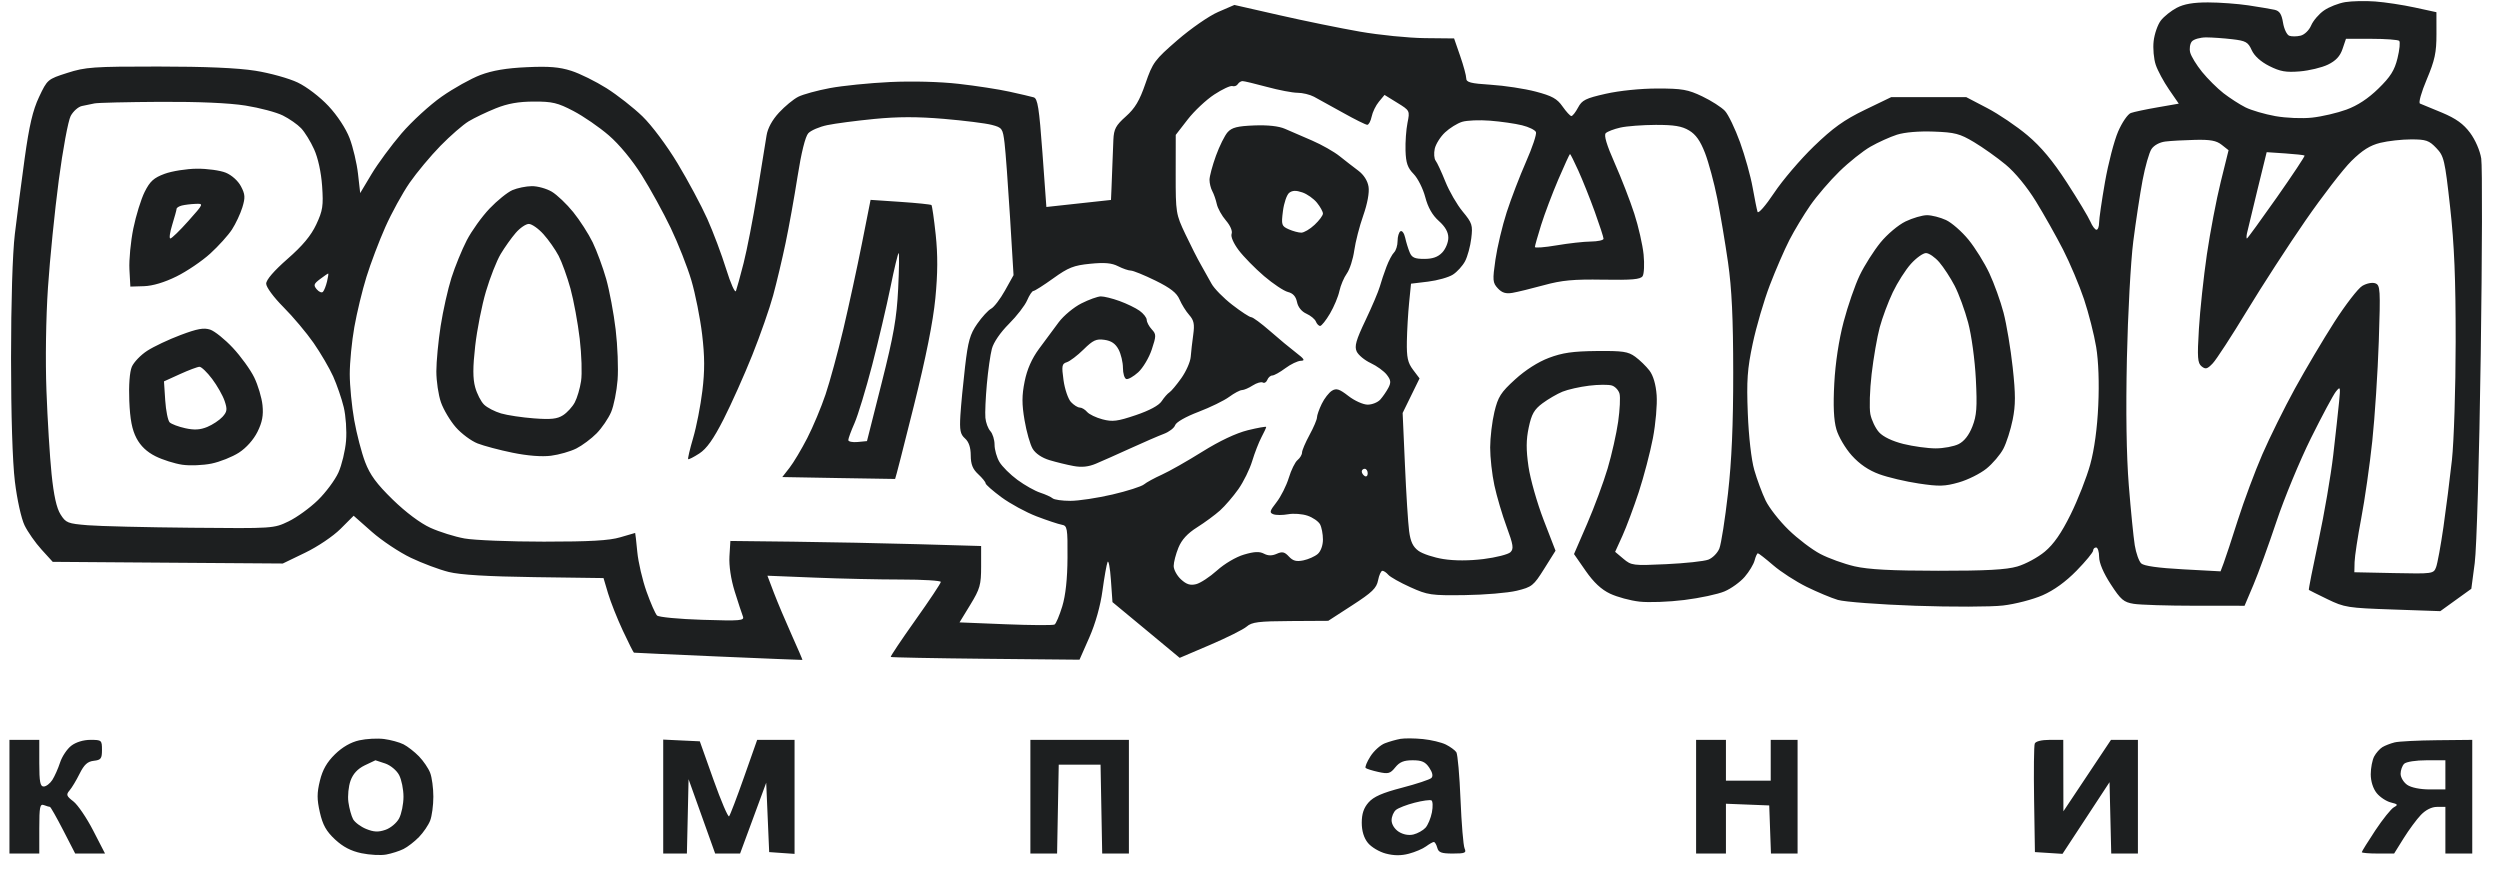 <?xml version="1.0" encoding="UTF-8"?> <svg xmlns="http://www.w3.org/2000/svg" width="91" height="32" viewBox="0 0 91 32" fill="none"> <path fill-rule="evenodd" clip-rule="evenodd" d="M85.366 0.077C85.124 0.117 84.776 0.253 84.593 0.381C84.409 0.508 84.2 0.753 84.127 0.924C84.052 1.101 83.885 1.263 83.741 1.298C83.602 1.332 83.416 1.333 83.329 1.301C83.241 1.268 83.139 1.054 83.102 0.825C83.05 0.509 82.975 0.396 82.79 0.355C82.656 0.326 82.229 0.254 81.84 0.195C81.452 0.137 80.791 0.088 80.372 0.088C79.836 0.087 79.498 0.146 79.234 0.284C79.028 0.392 78.766 0.601 78.653 0.749C78.54 0.897 78.423 1.233 78.393 1.495C78.362 1.757 78.397 2.146 78.469 2.359C78.54 2.572 78.759 2.977 78.953 3.259L79.307 3.773L78.536 3.907C78.112 3.98 77.674 4.073 77.563 4.113C77.451 4.153 77.242 4.458 77.099 4.79C76.955 5.123 76.741 5.948 76.622 6.624C76.504 7.3 76.407 7.968 76.407 8.108C76.407 8.249 76.364 8.363 76.312 8.363C76.259 8.363 76.16 8.231 76.091 8.069C76.022 7.906 75.638 7.267 75.236 6.647C74.72 5.851 74.298 5.346 73.799 4.925C73.411 4.598 72.751 4.151 72.332 3.933L71.572 3.536H70.205H68.839L67.876 4.001C67.121 4.367 66.722 4.653 66.023 5.328C65.534 5.801 64.883 6.563 64.578 7.022C64.268 7.488 64.001 7.792 63.975 7.712C63.949 7.632 63.869 7.233 63.796 6.825C63.724 6.416 63.517 5.676 63.338 5.18C63.158 4.684 62.911 4.17 62.788 4.037C62.665 3.905 62.294 3.667 61.964 3.509C61.438 3.258 61.232 3.222 60.328 3.222C59.719 3.222 58.946 3.301 58.45 3.413C57.718 3.578 57.584 3.645 57.442 3.914C57.351 4.085 57.242 4.225 57.198 4.224C57.155 4.224 57.011 4.067 56.877 3.876C56.679 3.592 56.498 3.492 55.899 3.334C55.495 3.228 54.76 3.116 54.267 3.085C53.526 3.038 53.371 2.997 53.371 2.851C53.371 2.754 53.272 2.388 53.15 2.037L52.929 1.399L51.864 1.388C51.277 1.382 50.215 1.276 49.503 1.152C48.792 1.028 47.472 0.759 46.571 0.553L44.932 0.18L44.34 0.436C44.014 0.576 43.349 1.037 42.861 1.459C42.025 2.184 41.959 2.273 41.695 3.039C41.48 3.665 41.316 3.94 40.982 4.238C40.615 4.565 40.545 4.696 40.527 5.088C40.515 5.343 40.499 5.742 40.492 5.976C40.485 6.209 40.47 6.598 40.459 6.839L40.44 7.278L39.842 7.343C39.514 7.379 38.985 7.437 38.667 7.471L38.088 7.534L37.945 5.564C37.825 3.925 37.771 3.585 37.626 3.543C37.53 3.515 37.134 3.422 36.745 3.337C36.357 3.251 35.526 3.123 34.898 3.052C34.211 2.974 33.217 2.948 32.399 2.986C31.652 3.021 30.665 3.121 30.206 3.207C29.747 3.293 29.23 3.435 29.057 3.522C28.884 3.609 28.568 3.869 28.355 4.1C28.108 4.367 27.944 4.668 27.903 4.929C27.868 5.155 27.715 6.1 27.563 7.029C27.411 7.958 27.188 9.104 27.068 9.575C26.947 10.047 26.822 10.504 26.789 10.591C26.756 10.679 26.595 10.321 26.433 9.796C26.27 9.27 25.96 8.446 25.744 7.963C25.527 7.48 25.041 6.572 24.664 5.947C24.274 5.299 23.723 4.562 23.386 4.236C23.061 3.921 22.472 3.46 22.078 3.211C21.684 2.963 21.107 2.677 20.795 2.578C20.361 2.439 19.98 2.408 19.169 2.446C18.431 2.479 17.921 2.566 17.487 2.73C17.145 2.86 16.511 3.213 16.079 3.516C15.647 3.818 14.989 4.421 14.616 4.856C14.244 5.29 13.753 5.956 13.525 6.336L13.111 7.028L13.031 6.323C12.987 5.936 12.849 5.354 12.725 5.029C12.589 4.676 12.28 4.205 11.956 3.859C11.647 3.529 11.166 3.161 10.837 3.004C10.519 2.852 9.825 2.659 9.295 2.575C8.65 2.473 7.476 2.422 5.752 2.422C3.393 2.421 3.112 2.441 2.45 2.654C1.734 2.883 1.723 2.893 1.422 3.529C1.194 4.012 1.064 4.568 0.898 5.764C0.777 6.639 0.616 7.88 0.54 8.522C0.456 9.227 0.402 11.012 0.402 13.032C0.402 15.093 0.455 16.816 0.542 17.528C0.621 18.181 0.774 18.873 0.893 19.12C1.009 19.36 1.288 19.758 1.512 20.004L1.919 20.451L6.107 20.482L10.294 20.512L11.105 20.12C11.562 19.9 12.125 19.52 12.395 19.251L12.873 18.773L13.535 19.358C13.899 19.679 14.539 20.105 14.958 20.305C15.377 20.505 15.996 20.736 16.335 20.82C16.756 20.925 17.742 20.984 19.459 21.008L21.968 21.042L22.134 21.601C22.226 21.909 22.467 22.517 22.671 22.954C22.875 23.391 23.057 23.752 23.075 23.757C23.093 23.762 24.478 23.825 26.151 23.897C27.824 23.969 29.2 24.025 29.208 24.021C29.216 24.017 29.04 23.607 28.817 23.111C28.594 22.615 28.304 21.927 28.172 21.583L27.934 20.956L29.65 21.025C30.594 21.064 32.015 21.095 32.806 21.095C33.599 21.095 34.246 21.135 34.246 21.182C34.246 21.23 33.829 21.857 33.318 22.575C32.808 23.293 32.405 23.895 32.423 23.913C32.442 23.931 33.995 23.961 35.876 23.98L39.294 24.013L39.653 23.199C39.875 22.694 40.056 22.049 40.13 21.501C40.196 21.015 40.279 20.546 40.315 20.459C40.351 20.371 40.406 20.663 40.437 21.108L40.494 21.917L41.718 22.931L42.941 23.946L44.051 23.472C44.661 23.211 45.26 22.912 45.381 22.806C45.568 22.643 45.81 22.613 46.975 22.606L48.348 22.598L49.222 22.032C49.947 21.563 50.107 21.408 50.162 21.122C50.199 20.932 50.27 20.777 50.32 20.777C50.37 20.777 50.466 20.843 50.534 20.922C50.602 21.002 50.962 21.205 51.335 21.373C51.972 21.661 52.09 21.678 53.316 21.662C54.034 21.653 54.886 21.581 55.209 21.503C55.763 21.368 55.822 21.321 56.209 20.703L56.621 20.046L56.188 18.926C55.951 18.31 55.702 17.436 55.637 16.983C55.548 16.369 55.55 16.008 55.646 15.559C55.749 15.072 55.845 14.905 56.148 14.679C56.354 14.526 56.681 14.336 56.875 14.257C57.069 14.178 57.504 14.08 57.841 14.039C58.179 13.998 58.552 13.995 58.672 14.032C58.791 14.069 58.917 14.204 58.951 14.331C58.985 14.457 58.962 14.916 58.901 15.35C58.839 15.783 58.667 16.549 58.518 17.052C58.369 17.554 58.033 18.461 57.771 19.067L57.294 20.168L57.719 20.78C58.012 21.201 58.289 21.46 58.61 21.611C58.866 21.732 59.346 21.862 59.677 21.899C60.008 21.937 60.742 21.911 61.307 21.84C61.873 21.77 62.533 21.629 62.774 21.526C63.015 21.424 63.345 21.186 63.507 20.997C63.67 20.809 63.832 20.539 63.868 20.398C63.905 20.256 63.958 20.14 63.988 20.14C64.017 20.14 64.268 20.337 64.546 20.576C64.824 20.816 65.37 21.168 65.758 21.36C66.147 21.551 66.66 21.766 66.899 21.837C67.138 21.908 68.41 22.004 69.725 22.05C71.047 22.096 72.472 22.092 72.913 22.04C73.353 21.989 73.999 21.821 74.349 21.668C74.766 21.485 75.194 21.175 75.588 20.772C75.919 20.433 76.19 20.105 76.19 20.042C76.19 19.98 76.239 19.928 76.299 19.928C76.358 19.928 76.408 20.083 76.408 20.273C76.409 20.49 76.565 20.858 76.83 21.265C77.198 21.832 77.302 21.921 77.671 21.98C77.902 22.017 78.904 22.049 79.897 22.049L81.702 22.05L82.028 21.281C82.207 20.858 82.583 19.822 82.865 18.978C83.147 18.134 83.71 16.774 84.116 15.954C84.523 15.135 84.933 14.369 85.028 14.252C85.189 14.053 85.196 14.077 85.143 14.623C85.112 14.944 85.016 15.817 84.93 16.563C84.843 17.309 84.602 18.714 84.394 19.685C84.186 20.657 84.027 21.461 84.042 21.473C84.056 21.485 84.361 21.637 84.72 21.811C85.338 22.111 85.461 22.13 87.1 22.186L88.827 22.246L89.391 21.839L89.956 21.432L90.08 20.494C90.151 19.961 90.245 16.69 90.299 12.909C90.351 9.252 90.359 6.04 90.317 5.77C90.273 5.486 90.102 5.092 89.912 4.836C89.669 4.509 89.402 4.317 88.89 4.101C88.509 3.941 88.148 3.791 88.088 3.77C88.027 3.747 88.134 3.363 88.334 2.89C88.627 2.194 88.688 1.912 88.687 1.247L88.686 0.444L87.898 0.273C87.465 0.179 86.817 0.08 86.458 0.054C86.1 0.027 85.608 0.038 85.366 0.077ZM81.256 1.428C81.748 1.485 81.83 1.532 81.962 1.825C82.058 2.036 82.289 2.245 82.601 2.403C82.998 2.603 83.207 2.64 83.711 2.599C84.053 2.571 84.515 2.46 84.737 2.352C85.023 2.213 85.178 2.048 85.267 1.785L85.393 1.413H86.324C86.837 1.413 87.29 1.447 87.331 1.487C87.373 1.528 87.345 1.813 87.269 2.12C87.161 2.561 87.014 2.795 86.574 3.224C86.203 3.587 85.815 3.842 85.41 3.99C85.077 4.112 84.516 4.243 84.164 4.281C83.802 4.321 83.221 4.297 82.824 4.227C82.439 4.158 81.95 4.015 81.737 3.909C81.525 3.803 81.165 3.57 80.936 3.393C80.708 3.215 80.357 2.866 80.155 2.617C79.953 2.368 79.758 2.05 79.723 1.911C79.687 1.772 79.715 1.591 79.784 1.509C79.854 1.427 80.088 1.361 80.305 1.361C80.522 1.362 80.95 1.392 81.256 1.428ZM46.117 3.164C46.548 3.281 47.049 3.377 47.229 3.377C47.41 3.377 47.68 3.442 47.829 3.521C47.978 3.6 48.454 3.863 48.885 4.104C49.317 4.346 49.714 4.543 49.768 4.543C49.822 4.543 49.894 4.409 49.928 4.245C49.961 4.081 50.08 3.836 50.193 3.701L50.397 3.455L50.86 3.741C51.319 4.023 51.322 4.03 51.233 4.47C51.184 4.715 51.151 5.171 51.161 5.483C51.175 5.933 51.237 6.11 51.456 6.333C51.608 6.488 51.798 6.867 51.879 7.174C51.977 7.551 52.138 7.833 52.372 8.042C52.608 8.252 52.719 8.449 52.719 8.655C52.719 8.823 52.619 9.064 52.497 9.192C52.341 9.356 52.148 9.424 51.843 9.424C51.496 9.424 51.391 9.377 51.312 9.185C51.257 9.054 51.183 8.813 51.148 8.651C51.112 8.488 51.035 8.383 50.977 8.418C50.919 8.453 50.872 8.613 50.872 8.773C50.872 8.933 50.814 9.119 50.745 9.187C50.675 9.255 50.549 9.492 50.466 9.713C50.382 9.933 50.274 10.257 50.225 10.432C50.176 10.607 49.943 11.157 49.706 11.654C49.36 12.38 49.296 12.603 49.383 12.793C49.443 12.923 49.672 13.113 49.893 13.216C50.114 13.319 50.378 13.51 50.479 13.641C50.629 13.834 50.639 13.923 50.536 14.118C50.466 14.25 50.334 14.442 50.243 14.544C50.152 14.646 49.945 14.729 49.783 14.729C49.621 14.729 49.308 14.589 49.085 14.416C48.752 14.158 48.645 14.123 48.483 14.222C48.374 14.289 48.207 14.503 48.112 14.699C48.016 14.895 47.938 15.118 47.938 15.195C47.938 15.271 47.816 15.559 47.666 15.833C47.517 16.108 47.394 16.395 47.394 16.473C47.394 16.55 47.321 16.672 47.232 16.745C47.142 16.817 46.998 17.11 46.912 17.394C46.825 17.678 46.624 18.078 46.465 18.282C46.215 18.602 46.199 18.662 46.351 18.719C46.448 18.755 46.689 18.755 46.886 18.719C47.084 18.682 47.403 18.706 47.594 18.771C47.786 18.836 47.99 18.977 48.049 19.084C48.107 19.19 48.155 19.441 48.155 19.64C48.155 19.851 48.076 20.07 47.965 20.165C47.86 20.255 47.625 20.36 47.442 20.398C47.189 20.45 47.063 20.417 46.916 20.258C46.759 20.088 46.674 20.069 46.474 20.158C46.301 20.235 46.16 20.234 46.006 20.153C45.843 20.068 45.656 20.076 45.281 20.187C44.993 20.271 44.572 20.519 44.299 20.765C44.036 21.001 43.694 21.226 43.537 21.264C43.325 21.316 43.186 21.272 42.988 21.09C42.842 20.956 42.722 20.736 42.722 20.602C42.722 20.467 42.8 20.167 42.895 19.935C43.014 19.644 43.224 19.416 43.574 19.195C43.852 19.02 44.228 18.743 44.41 18.58C44.591 18.417 44.892 18.067 45.078 17.803C45.264 17.539 45.49 17.08 45.58 16.782C45.67 16.485 45.822 16.095 45.917 15.915C46.013 15.736 46.09 15.568 46.09 15.542C46.09 15.517 45.789 15.57 45.421 15.66C44.993 15.766 44.396 16.048 43.764 16.442C43.221 16.782 42.558 17.158 42.291 17.278C42.025 17.398 41.731 17.558 41.639 17.634C41.547 17.709 41.03 17.875 40.489 18.001C39.948 18.127 39.261 18.231 38.962 18.231C38.663 18.231 38.372 18.189 38.316 18.139C38.259 18.089 38.056 17.997 37.865 17.934C37.673 17.872 37.301 17.663 37.037 17.469C36.773 17.275 36.477 16.981 36.38 16.816C36.282 16.651 36.202 16.368 36.202 16.188C36.202 16.008 36.133 15.785 36.049 15.693C35.965 15.6 35.883 15.382 35.868 15.207C35.852 15.032 35.876 14.483 35.921 13.987C35.965 13.491 36.048 12.91 36.104 12.696C36.165 12.463 36.414 12.099 36.725 11.789C37.01 11.505 37.309 11.118 37.388 10.931C37.468 10.744 37.57 10.591 37.616 10.591C37.662 10.591 37.988 10.384 38.34 10.131C38.888 9.737 39.083 9.66 39.683 9.601C40.207 9.549 40.465 9.572 40.697 9.69C40.868 9.777 41.077 9.849 41.161 9.849C41.246 9.849 41.649 10.013 42.057 10.213C42.607 10.484 42.834 10.662 42.935 10.9C43.011 11.078 43.168 11.331 43.286 11.464C43.458 11.658 43.487 11.798 43.434 12.182C43.397 12.445 43.356 12.809 43.342 12.99C43.328 13.171 43.175 13.519 43.001 13.764C42.828 14.008 42.632 14.242 42.566 14.283C42.5 14.324 42.374 14.468 42.285 14.603C42.183 14.759 41.84 14.943 41.341 15.112C40.674 15.337 40.494 15.36 40.131 15.264C39.897 15.203 39.644 15.081 39.57 14.994C39.496 14.907 39.376 14.835 39.303 14.835C39.23 14.835 39.085 14.744 38.982 14.633C38.879 14.521 38.757 14.164 38.712 13.838C38.639 13.313 38.653 13.24 38.833 13.184C38.945 13.149 39.219 12.94 39.443 12.72C39.787 12.381 39.904 12.327 40.203 12.37C40.452 12.405 40.603 12.509 40.716 12.721C40.803 12.886 40.875 13.187 40.875 13.389C40.875 13.591 40.929 13.774 40.996 13.796C41.063 13.818 41.259 13.707 41.432 13.55C41.604 13.392 41.826 13.02 41.924 12.723C42.09 12.221 42.09 12.168 41.924 11.989C41.825 11.882 41.742 11.727 41.741 11.644C41.739 11.561 41.621 11.411 41.48 11.311C41.339 11.21 41.01 11.051 40.75 10.957C40.49 10.862 40.183 10.787 40.069 10.789C39.954 10.791 39.637 10.905 39.364 11.043C39.09 11.18 38.719 11.488 38.539 11.727C38.36 11.966 38.036 12.402 37.821 12.696C37.557 13.055 37.385 13.444 37.297 13.885C37.194 14.395 37.193 14.709 37.294 15.298C37.364 15.715 37.497 16.181 37.589 16.335C37.692 16.508 37.926 16.666 38.201 16.749C38.447 16.823 38.839 16.919 39.074 16.962C39.372 17.018 39.618 16.993 39.889 16.879C40.102 16.79 40.668 16.538 41.146 16.32C41.624 16.102 42.173 15.864 42.365 15.792C42.557 15.72 42.742 15.578 42.775 15.477C42.81 15.368 43.159 15.169 43.621 14.993C44.053 14.828 44.557 14.583 44.742 14.446C44.927 14.31 45.137 14.199 45.208 14.199C45.279 14.199 45.456 14.123 45.6 14.03C45.745 13.938 45.91 13.89 45.966 13.924C46.022 13.958 46.096 13.914 46.13 13.827C46.164 13.74 46.246 13.668 46.312 13.668C46.377 13.668 46.591 13.549 46.787 13.403C46.983 13.257 47.236 13.136 47.35 13.133C47.514 13.129 47.479 13.068 47.181 12.841C46.973 12.683 46.545 12.328 46.229 12.05C45.912 11.773 45.605 11.546 45.545 11.546C45.485 11.546 45.174 11.343 44.854 11.095C44.533 10.847 44.194 10.501 44.099 10.326C44.005 10.151 43.831 9.841 43.713 9.636C43.595 9.432 43.34 8.931 43.147 8.522C42.804 7.8 42.794 7.74 42.795 6.345L42.797 4.91L43.231 4.35C43.469 4.042 43.905 3.633 44.198 3.441C44.492 3.248 44.789 3.11 44.858 3.133C44.927 3.156 45.016 3.125 45.055 3.064C45.093 3.002 45.172 2.952 45.229 2.952C45.286 2.952 45.685 3.047 46.117 3.164ZM8.938 3.843C9.451 3.925 10.062 4.087 10.296 4.204C10.53 4.321 10.829 4.529 10.96 4.667C11.092 4.805 11.305 5.15 11.433 5.434C11.576 5.748 11.69 6.271 11.725 6.771C11.775 7.492 11.749 7.663 11.512 8.17C11.32 8.579 11.015 8.944 10.465 9.425C9.972 9.857 9.689 10.185 9.689 10.326C9.689 10.452 9.959 10.819 10.318 11.18C10.665 11.527 11.158 12.114 11.415 12.483C11.671 12.852 11.992 13.401 12.128 13.703C12.263 14.005 12.436 14.508 12.512 14.821C12.588 15.136 12.626 15.684 12.596 16.048C12.566 16.409 12.441 16.928 12.318 17.201C12.194 17.474 11.858 17.927 11.57 18.207C11.282 18.488 10.803 18.834 10.504 18.978C9.962 19.238 9.953 19.238 6.972 19.21C5.329 19.195 3.63 19.154 3.197 19.119C2.462 19.059 2.397 19.033 2.202 18.722C2.059 18.495 1.956 18.029 1.877 17.253C1.813 16.628 1.729 15.267 1.691 14.229C1.649 13.125 1.672 11.563 1.746 10.465C1.815 9.433 1.992 7.676 2.139 6.562C2.286 5.448 2.481 4.396 2.572 4.223C2.664 4.051 2.847 3.887 2.981 3.859C3.114 3.832 3.321 3.789 3.441 3.764C3.56 3.739 4.636 3.714 5.831 3.707C7.229 3.7 8.338 3.748 8.938 3.843ZM20.871 4.04C21.234 4.229 21.815 4.629 22.161 4.928C22.543 5.257 23.014 5.828 23.361 6.38C23.675 6.88 24.15 7.744 24.416 8.301C24.683 8.858 25.02 9.714 25.165 10.203C25.31 10.692 25.486 11.577 25.557 12.17C25.653 12.973 25.655 13.499 25.566 14.228C25.501 14.766 25.35 15.538 25.23 15.943C25.111 16.347 25.03 16.694 25.049 16.713C25.068 16.732 25.251 16.639 25.455 16.507C25.722 16.334 25.968 15.988 26.339 15.26C26.621 14.705 27.091 13.655 27.383 12.926C27.675 12.196 28.017 11.217 28.143 10.751C28.27 10.284 28.473 9.429 28.594 8.851C28.716 8.274 28.913 7.179 29.032 6.419C29.167 5.557 29.314 4.966 29.422 4.85C29.517 4.747 29.828 4.614 30.111 4.555C30.395 4.495 31.165 4.394 31.821 4.33C32.681 4.246 33.392 4.245 34.361 4.327C35.1 4.39 35.884 4.488 36.102 4.546C36.48 4.645 36.501 4.675 36.566 5.207C36.603 5.513 36.692 6.72 36.764 7.89L36.893 10.016L36.581 10.576C36.409 10.885 36.182 11.182 36.076 11.237C35.971 11.292 35.743 11.54 35.571 11.787C35.309 12.162 35.236 12.419 35.128 13.35C35.056 13.963 34.98 14.759 34.958 15.12C34.926 15.661 34.955 15.808 35.126 15.959C35.264 16.081 35.334 16.285 35.335 16.576C35.336 16.899 35.406 17.075 35.606 17.26C35.755 17.398 35.876 17.547 35.876 17.593C35.876 17.638 36.136 17.866 36.454 18.101C36.772 18.335 37.347 18.648 37.731 18.795C38.115 18.942 38.528 19.079 38.647 19.1C38.849 19.135 38.864 19.218 38.857 20.302C38.853 21.071 38.788 21.672 38.666 22.072C38.564 22.404 38.439 22.702 38.386 22.733C38.334 22.765 37.535 22.76 36.609 22.723L34.927 22.655L35.32 22.011C35.672 21.434 35.713 21.289 35.713 20.621V19.875L33.431 19.809C32.176 19.773 30.123 19.732 28.867 19.717L26.586 19.691L26.552 20.248C26.532 20.595 26.604 21.079 26.744 21.531C26.869 21.929 27.001 22.335 27.04 22.432C27.103 22.593 26.973 22.605 25.568 22.561C24.721 22.535 23.978 22.464 23.916 22.404C23.855 22.344 23.683 21.953 23.534 21.535C23.385 21.117 23.233 20.465 23.197 20.086C23.161 19.708 23.126 19.398 23.12 19.399C23.114 19.4 22.868 19.471 22.575 19.558C22.177 19.676 21.474 19.716 19.797 19.716C18.562 19.716 17.262 19.664 16.907 19.6C16.553 19.536 15.994 19.361 15.665 19.211C15.297 19.043 14.771 18.648 14.296 18.186C13.709 17.613 13.47 17.289 13.291 16.82C13.162 16.482 12.983 15.795 12.894 15.294C12.805 14.793 12.731 14.038 12.731 13.615C12.731 13.193 12.806 12.423 12.898 11.905C12.989 11.387 13.188 10.565 13.339 10.079C13.489 9.593 13.799 8.776 14.026 8.265C14.253 7.753 14.651 7.029 14.909 6.655C15.168 6.282 15.673 5.676 16.033 5.308C16.392 4.941 16.854 4.539 17.06 4.415C17.266 4.291 17.709 4.079 18.044 3.944C18.482 3.768 18.872 3.699 19.432 3.697C20.105 3.695 20.3 3.741 20.871 4.04ZM55.401 4.56C55.651 4.621 55.88 4.733 55.909 4.809C55.939 4.885 55.777 5.369 55.549 5.886C55.322 6.402 55.004 7.23 54.844 7.725C54.684 8.22 54.5 8.996 54.434 9.449C54.325 10.202 54.333 10.292 54.52 10.494C54.672 10.658 54.81 10.701 55.053 10.66C55.233 10.629 55.748 10.504 56.196 10.381C56.854 10.201 57.27 10.162 58.352 10.18C59.407 10.197 59.714 10.17 59.791 10.052C59.845 9.969 59.861 9.615 59.827 9.265C59.792 8.915 59.64 8.246 59.489 7.78C59.338 7.313 59.018 6.486 58.777 5.943C58.481 5.275 58.375 4.92 58.45 4.847C58.51 4.788 58.749 4.696 58.981 4.644C59.212 4.591 59.793 4.548 60.271 4.546C60.94 4.545 61.219 4.591 61.482 4.748C61.728 4.894 61.892 5.127 62.063 5.57C62.194 5.91 62.394 6.651 62.507 7.217C62.62 7.782 62.797 8.833 62.9 9.551C63.037 10.507 63.088 11.581 63.089 13.562C63.091 15.455 63.033 16.778 62.898 17.965C62.792 18.899 62.651 19.798 62.585 19.964C62.519 20.129 62.338 20.312 62.183 20.371C62.028 20.43 61.337 20.504 60.647 20.536C59.441 20.592 59.383 20.585 59.093 20.341L58.791 20.087L59.056 19.504C59.201 19.183 59.469 18.465 59.652 17.909C59.834 17.352 60.066 16.47 60.166 15.948C60.266 15.426 60.327 14.723 60.302 14.385C60.273 13.993 60.178 13.669 60.04 13.488C59.92 13.332 59.687 13.105 59.522 12.985C59.261 12.796 59.072 12.768 58.116 12.777C57.251 12.786 56.874 12.84 56.381 13.026C55.989 13.173 55.523 13.47 55.15 13.811C54.628 14.286 54.529 14.442 54.396 14.995C54.312 15.345 54.243 15.927 54.242 16.287C54.241 16.648 54.31 17.27 54.396 17.668C54.482 18.067 54.682 18.744 54.841 19.174C55.085 19.836 55.106 19.977 54.98 20.1C54.898 20.18 54.458 20.292 54.003 20.349C53.476 20.414 52.944 20.414 52.54 20.35C52.191 20.295 51.782 20.16 51.633 20.051C51.432 19.905 51.342 19.717 51.292 19.334C51.254 19.048 51.185 17.963 51.14 16.923L51.056 15.032L51.364 14.403L51.672 13.774L51.435 13.46C51.242 13.204 51.2 13.013 51.21 12.426C51.217 12.03 51.254 11.395 51.292 11.016L51.361 10.326L51.983 10.251C52.325 10.209 52.731 10.095 52.885 9.996C53.039 9.898 53.238 9.678 53.328 9.509C53.418 9.339 53.52 8.965 53.554 8.678C53.613 8.197 53.588 8.119 53.243 7.702C53.036 7.453 52.753 6.963 52.612 6.612C52.472 6.262 52.312 5.918 52.257 5.848C52.202 5.777 52.188 5.581 52.225 5.412C52.264 5.242 52.432 4.975 52.6 4.819C52.767 4.662 53.046 4.489 53.219 4.435C53.392 4.381 53.852 4.362 54.24 4.393C54.629 4.423 55.151 4.498 55.401 4.56ZM44.689 4.809C44.583 4.925 44.39 5.312 44.261 5.668C44.132 6.025 44.026 6.419 44.026 6.545C44.026 6.671 44.072 6.857 44.128 6.959C44.184 7.06 44.257 7.271 44.291 7.427C44.324 7.583 44.474 7.852 44.624 8.026C44.784 8.212 44.869 8.412 44.831 8.51C44.792 8.609 44.898 8.854 45.088 9.107C45.266 9.343 45.682 9.767 46.012 10.05C46.343 10.332 46.734 10.593 46.882 10.629C47.064 10.674 47.169 10.79 47.211 10.994C47.248 11.179 47.38 11.342 47.554 11.419C47.708 11.488 47.864 11.617 47.898 11.704C47.933 11.793 48.003 11.864 48.053 11.864C48.104 11.864 48.265 11.662 48.411 11.414C48.557 11.166 48.712 10.796 48.755 10.591C48.799 10.387 48.92 10.101 49.025 9.955C49.13 9.809 49.251 9.431 49.295 9.116C49.339 8.801 49.487 8.228 49.623 7.843C49.774 7.413 49.849 7.009 49.815 6.796C49.78 6.579 49.641 6.361 49.442 6.212C49.268 6.082 48.961 5.844 48.761 5.684C48.561 5.523 48.111 5.268 47.76 5.116C47.41 4.965 46.965 4.773 46.773 4.689C46.547 4.59 46.149 4.547 45.652 4.566C45.044 4.59 44.842 4.641 44.689 4.809ZM71.853 5.173C72.176 5.366 72.696 5.735 73.007 5.993C73.352 6.279 73.782 6.803 74.109 7.333C74.403 7.812 74.849 8.603 75.098 9.09C75.347 9.578 75.69 10.39 75.859 10.894C76.027 11.399 76.227 12.181 76.301 12.633C76.386 13.146 76.414 13.941 76.377 14.755C76.34 15.582 76.234 16.364 76.085 16.904C75.957 17.371 75.636 18.19 75.372 18.724C75.034 19.408 74.756 19.808 74.432 20.079C74.179 20.291 73.728 20.534 73.431 20.62C73.026 20.738 72.302 20.777 70.547 20.776C68.84 20.774 68.014 20.73 67.506 20.614C67.123 20.525 66.562 20.323 66.26 20.164C65.957 20.005 65.437 19.611 65.105 19.287C64.772 18.964 64.395 18.483 64.268 18.218C64.141 17.953 63.955 17.454 63.856 17.108C63.749 16.738 63.653 15.893 63.62 15.048C63.573 13.847 63.602 13.436 63.799 12.506C63.928 11.896 64.207 10.941 64.42 10.384C64.633 9.827 64.955 9.085 65.135 8.735C65.315 8.384 65.657 7.818 65.894 7.476C66.132 7.133 66.609 6.577 66.955 6.24C67.301 5.902 67.81 5.496 68.087 5.338C68.365 5.179 68.797 4.984 69.049 4.903C69.331 4.814 69.846 4.77 70.386 4.79C71.158 4.818 71.335 4.864 71.853 5.173ZM80.87 5.271L81.12 5.468L80.834 6.624C80.676 7.26 80.45 8.448 80.33 9.265C80.211 10.082 80.08 11.301 80.04 11.973C79.977 13.015 79.992 13.217 80.138 13.335C80.282 13.452 80.345 13.435 80.544 13.226C80.674 13.09 81.233 12.23 81.788 11.315C82.343 10.399 83.303 8.919 83.921 8.025C84.539 7.132 85.29 6.158 85.589 5.862C85.991 5.466 86.267 5.292 86.643 5.199C86.923 5.13 87.429 5.074 87.767 5.074C88.307 5.074 88.418 5.112 88.68 5.387C88.961 5.68 88.992 5.811 89.184 7.535C89.337 8.91 89.388 10.144 89.386 12.448C89.385 14.14 89.323 16.074 89.25 16.745C89.177 17.416 89.037 18.515 88.941 19.186C88.844 19.857 88.724 20.515 88.673 20.648C88.582 20.885 88.552 20.889 87.139 20.86L85.698 20.83L85.707 20.459C85.712 20.255 85.821 19.538 85.949 18.867C86.077 18.196 86.258 16.931 86.351 16.056C86.444 15.18 86.55 13.546 86.588 12.425C86.651 10.531 86.642 10.38 86.462 10.313C86.352 10.272 86.147 10.312 85.988 10.406C85.834 10.497 85.377 11.089 84.971 11.722C84.565 12.355 83.919 13.445 83.534 14.146C83.15 14.846 82.617 15.923 82.349 16.539C82.082 17.155 81.681 18.229 81.459 18.926C81.238 19.623 81.005 20.329 80.942 20.495L80.828 20.797L79.46 20.723C78.566 20.675 78.039 20.601 77.941 20.509C77.858 20.432 77.752 20.134 77.705 19.846C77.659 19.559 77.561 18.576 77.488 17.662C77.402 16.581 77.378 14.972 77.419 13.057C77.454 11.438 77.558 9.517 77.651 8.788C77.744 8.058 77.897 7.055 77.99 6.559C78.084 6.063 78.229 5.553 78.314 5.426C78.405 5.288 78.611 5.176 78.823 5.151C79.018 5.127 79.503 5.1 79.9 5.091C80.459 5.078 80.677 5.118 80.87 5.271ZM83.887 5.662C83.907 5.68 83.452 6.366 82.875 7.188C82.297 8.009 81.809 8.681 81.788 8.681C81.768 8.681 81.769 8.598 81.789 8.496C81.81 8.394 81.98 7.687 82.167 6.925L82.507 5.539L83.179 5.584C83.548 5.609 83.867 5.644 83.887 5.662ZM57.453 6.215C57.605 6.55 57.874 7.222 58.05 7.709C58.225 8.195 58.369 8.636 58.369 8.69C58.369 8.744 58.161 8.789 57.907 8.792C57.654 8.794 57.091 8.857 56.658 8.931C56.225 9.005 55.87 9.032 55.87 8.991C55.87 8.95 55.972 8.589 56.097 8.189C56.222 7.789 56.504 7.044 56.722 6.533C56.941 6.023 57.133 5.605 57.148 5.605C57.164 5.605 57.301 5.879 57.453 6.215ZM5.994 6.326C5.597 6.473 5.461 6.596 5.266 6.984C5.135 7.246 4.949 7.847 4.853 8.318C4.757 8.789 4.693 9.458 4.711 9.804L4.745 10.432L5.242 10.417C5.559 10.407 5.986 10.279 6.423 10.063C6.8 9.878 7.353 9.503 7.653 9.23C7.952 8.958 8.308 8.563 8.444 8.354C8.58 8.144 8.75 7.782 8.822 7.548C8.932 7.189 8.924 7.072 8.77 6.781C8.664 6.58 8.433 6.374 8.218 6.286C8.015 6.203 7.541 6.138 7.166 6.141C6.79 6.144 6.263 6.228 5.994 6.326ZM18.653 6.92C18.474 6.997 18.099 7.299 17.82 7.592C17.541 7.885 17.167 8.405 16.99 8.748C16.813 9.091 16.562 9.705 16.432 10.114C16.303 10.522 16.126 11.31 16.04 11.864C15.954 12.419 15.883 13.162 15.883 13.517C15.883 13.871 15.958 14.379 16.051 14.645C16.144 14.911 16.388 15.32 16.592 15.553C16.797 15.787 17.153 16.051 17.383 16.141C17.613 16.231 18.189 16.384 18.662 16.48C19.203 16.591 19.72 16.631 20.055 16.589C20.347 16.552 20.763 16.433 20.978 16.325C21.194 16.216 21.526 15.968 21.718 15.773C21.909 15.578 22.145 15.231 22.244 15.001C22.342 14.772 22.448 14.244 22.48 13.829C22.512 13.414 22.481 12.589 22.41 11.996C22.34 11.403 22.184 10.574 22.065 10.153C21.946 9.733 21.724 9.134 21.574 8.822C21.423 8.511 21.104 8.015 20.865 7.72C20.627 7.425 20.276 7.092 20.086 6.978C19.895 6.865 19.569 6.774 19.36 6.776C19.15 6.778 18.833 6.843 18.653 6.92ZM47.938 7.38C48.058 7.528 48.155 7.705 48.155 7.774C48.155 7.843 48.018 8.027 47.85 8.184C47.683 8.341 47.465 8.469 47.366 8.469C47.268 8.469 47.062 8.414 46.909 8.346C46.649 8.23 46.635 8.187 46.699 7.682C46.737 7.386 46.839 7.087 46.927 7.019C47.041 6.93 47.176 6.925 47.404 7.003C47.579 7.062 47.819 7.232 47.938 7.38ZM31.376 8.854C31.204 9.722 30.899 11.124 30.7 11.971C30.5 12.817 30.207 13.891 30.05 14.358C29.893 14.825 29.593 15.541 29.383 15.949C29.173 16.357 28.883 16.843 28.738 17.028L28.475 17.365L30.518 17.401C31.642 17.421 32.571 17.436 32.582 17.434C32.593 17.433 32.899 16.239 33.262 14.781C33.706 13.001 33.964 11.711 34.047 10.857C34.135 9.954 34.138 9.281 34.06 8.545C33.999 7.974 33.929 7.488 33.905 7.464C33.881 7.441 33.372 7.388 32.775 7.348L31.689 7.275L31.376 8.854ZM6.855 8.045C6.543 8.395 6.248 8.681 6.2 8.681C6.152 8.681 6.184 8.455 6.27 8.178C6.356 7.9 6.427 7.641 6.428 7.602C6.428 7.562 6.514 7.508 6.619 7.481C6.724 7.455 6.947 7.427 7.115 7.421C7.42 7.408 7.419 7.412 6.855 8.045ZM69.361 8.061C69.098 8.188 68.693 8.529 68.448 8.83C68.206 9.128 67.867 9.661 67.696 10.016C67.525 10.371 67.26 11.135 67.108 11.714C66.935 12.37 66.807 13.214 66.768 13.954C66.724 14.77 66.748 15.293 66.844 15.626C66.921 15.895 67.171 16.32 67.406 16.581C67.691 16.897 68.019 17.12 68.406 17.261C68.722 17.377 69.37 17.53 69.844 17.6C70.585 17.711 70.791 17.705 71.302 17.559C71.63 17.466 72.082 17.24 72.308 17.057C72.534 16.874 72.811 16.549 72.923 16.334C73.035 16.12 73.188 15.643 73.262 15.274C73.369 14.741 73.369 14.354 73.262 13.372C73.188 12.694 73.038 11.798 72.929 11.382C72.82 10.965 72.587 10.319 72.412 9.945C72.237 9.571 71.896 9.022 71.654 8.726C71.412 8.429 71.043 8.106 70.834 8.009C70.624 7.912 70.313 7.833 70.143 7.833C69.972 7.833 69.621 7.936 69.361 8.061ZM19.782 8.525C19.968 8.731 20.216 9.086 20.335 9.313C20.454 9.541 20.647 10.077 20.765 10.504C20.882 10.931 21.034 11.755 21.102 12.334C21.17 12.913 21.192 13.604 21.151 13.871C21.111 14.137 21.008 14.487 20.922 14.647C20.837 14.808 20.645 15.018 20.496 15.114C20.282 15.251 20.057 15.275 19.439 15.229C19.007 15.197 18.467 15.116 18.239 15.049C18.011 14.982 17.732 14.838 17.62 14.728C17.507 14.618 17.361 14.333 17.296 14.095C17.209 13.78 17.209 13.371 17.297 12.594C17.363 12.006 17.539 11.112 17.689 10.607C17.838 10.102 18.079 9.491 18.224 9.248C18.369 9.005 18.615 8.659 18.771 8.479C18.926 8.298 19.141 8.151 19.249 8.151C19.357 8.151 19.597 8.319 19.782 8.525ZM32.693 10.512C32.641 11.573 32.532 12.2 32.094 13.934L31.558 16.056L31.218 16.089C31.031 16.107 30.878 16.075 30.878 16.018C30.878 15.961 30.98 15.683 31.105 15.401C31.229 15.119 31.517 14.172 31.745 13.297C31.972 12.422 32.272 11.144 32.412 10.459C32.551 9.773 32.686 9.212 32.711 9.212C32.736 9.212 32.728 9.797 32.693 10.512ZM70.59 9.545C70.748 9.729 71 10.115 71.15 10.404C71.3 10.694 71.521 11.295 71.64 11.742C71.763 12.2 71.885 13.098 71.921 13.798C71.973 14.828 71.951 15.125 71.795 15.524C71.671 15.84 71.499 16.061 71.296 16.164C71.125 16.25 70.748 16.321 70.459 16.321C70.17 16.321 69.642 16.248 69.285 16.16C68.88 16.059 68.548 15.9 68.398 15.735C68.266 15.59 68.124 15.292 68.081 15.074C68.039 14.855 68.059 14.199 68.127 13.615C68.195 13.032 68.327 12.268 68.421 11.918C68.515 11.568 68.729 10.992 68.898 10.639C69.066 10.287 69.362 9.821 69.557 9.605C69.751 9.389 69.998 9.212 70.106 9.212C70.214 9.212 70.432 9.362 70.59 9.545ZM11.904 10.246C11.866 10.407 11.799 10.576 11.756 10.622C11.714 10.669 11.612 10.628 11.531 10.533C11.404 10.383 11.42 10.332 11.65 10.159C11.796 10.049 11.929 9.958 11.945 9.957C11.962 9.956 11.943 10.086 11.904 10.246ZM6.572 12.195C6.143 12.356 5.597 12.614 5.359 12.768C5.122 12.921 4.869 13.185 4.798 13.352C4.719 13.538 4.683 14.024 4.706 14.592C4.734 15.27 4.806 15.641 4.968 15.95C5.119 16.236 5.345 16.45 5.661 16.608C5.919 16.737 6.356 16.875 6.633 16.916C6.909 16.957 7.388 16.938 7.696 16.875C8.005 16.812 8.455 16.632 8.697 16.476C8.965 16.303 9.229 16.006 9.372 15.719C9.546 15.368 9.593 15.118 9.555 14.749C9.527 14.476 9.391 14.021 9.254 13.739C9.117 13.457 8.766 12.972 8.475 12.661C8.185 12.351 7.813 12.052 7.65 11.998C7.417 11.922 7.182 11.965 6.572 12.195ZM7.721 13.792C7.904 14.035 8.109 14.396 8.176 14.595C8.28 14.902 8.268 14.987 8.097 15.175C7.986 15.296 7.737 15.461 7.544 15.541C7.286 15.647 7.072 15.66 6.743 15.587C6.496 15.533 6.241 15.437 6.176 15.374C6.112 15.311 6.039 14.949 6.014 14.571L5.969 13.882L6.552 13.617C6.873 13.471 7.192 13.352 7.261 13.351C7.331 13.35 7.538 13.549 7.721 13.792ZM49.785 17.229C49.785 17.32 49.736 17.365 49.676 17.329C49.617 17.293 49.568 17.218 49.568 17.163C49.568 17.108 49.617 17.064 49.676 17.064C49.736 17.064 49.785 17.138 49.785 17.229ZM13.076 26.948C12.769 27.017 12.464 27.192 12.194 27.455C11.9 27.743 11.742 28.018 11.645 28.416C11.535 28.863 11.534 29.093 11.643 29.571C11.748 30.029 11.875 30.257 12.194 30.555C12.484 30.825 12.775 30.977 13.156 31.057C13.456 31.12 13.862 31.142 14.059 31.105C14.255 31.069 14.538 30.978 14.687 30.904C14.836 30.83 15.09 30.634 15.251 30.468C15.411 30.303 15.595 30.033 15.658 29.869C15.722 29.704 15.774 29.313 15.774 29C15.774 28.687 15.722 28.296 15.658 28.132C15.595 27.967 15.411 27.697 15.251 27.532C15.09 27.366 14.836 27.169 14.687 27.093C14.538 27.018 14.22 26.931 13.981 26.9C13.742 26.869 13.335 26.89 13.076 26.948ZM50.98 26.894C50.831 26.92 50.575 26.992 50.411 27.055C50.247 27.117 50.009 27.332 49.882 27.533C49.755 27.733 49.678 27.923 49.71 27.954C49.742 27.985 49.951 28.051 50.174 28.1C50.533 28.179 50.605 28.159 50.788 27.932C50.945 27.737 51.1 27.674 51.42 27.674C51.755 27.674 51.883 27.731 52.026 27.945C52.144 28.121 52.171 28.251 52.102 28.319C52.043 28.376 51.561 28.536 51.03 28.674C50.316 28.86 49.999 29 49.816 29.208C49.64 29.407 49.568 29.623 49.568 29.947C49.568 30.247 49.644 30.499 49.791 30.681C49.913 30.833 50.207 31.009 50.443 31.07C50.738 31.148 51 31.15 51.282 31.075C51.508 31.016 51.79 30.896 51.907 30.809C52.025 30.722 52.152 30.65 52.19 30.648C52.228 30.646 52.284 30.74 52.316 30.857C52.362 31.031 52.464 31.069 52.883 31.069C53.329 31.069 53.383 31.045 53.311 30.883C53.265 30.781 53.199 29.982 53.163 29.106C53.128 28.231 53.059 27.455 53.011 27.381C52.962 27.308 52.791 27.182 52.63 27.102C52.47 27.022 52.094 26.932 51.795 26.902C51.496 26.872 51.13 26.869 50.98 26.894ZM0.344 29V31.069H0.887H1.43V30.156C1.43 29.367 1.454 29.251 1.602 29.307C1.697 29.343 1.794 29.371 1.818 29.371C1.843 29.371 2.059 29.753 2.3 30.22L2.737 31.069H3.28H3.823L3.392 30.232C3.155 29.771 2.83 29.294 2.671 29.171C2.418 28.977 2.4 28.926 2.53 28.774C2.613 28.679 2.778 28.404 2.897 28.164C3.063 27.831 3.186 27.719 3.413 27.693C3.675 27.664 3.712 27.614 3.712 27.295C3.712 26.943 3.698 26.931 3.292 26.931C3.036 26.931 2.764 27.014 2.594 27.145C2.441 27.262 2.258 27.537 2.187 27.755C2.116 27.973 1.989 28.259 1.905 28.39C1.82 28.521 1.679 28.629 1.591 28.629C1.463 28.629 1.43 28.458 1.43 27.78V26.931H0.887H0.344V29ZM24.141 28.995V31.069H24.572H25.003L25.034 29.716L25.064 28.363L25.548 29.716L26.032 31.069H26.485H26.939L27.415 29.78L27.89 28.491L27.944 29.754L27.998 31.016L28.46 31.049L28.922 31.081V29.006V26.931H28.242H27.561L27.084 28.284C26.822 29.028 26.577 29.671 26.539 29.713C26.502 29.756 26.247 29.159 25.972 28.387L25.473 26.984L24.807 26.953L24.141 26.921V28.995ZM37.506 29V31.069H37.992H38.478L38.508 29.451L38.538 27.833H39.299H40.06L40.09 29.451L40.12 31.069H40.606H41.092V29V26.931H39.299H37.506V29ZM61.738 29V31.069H62.281H62.824V30.163V29.256L63.612 29.287L64.4 29.318L64.431 30.194L64.463 31.069H64.948H65.432V29V26.931H64.943H64.454V27.674V28.416H63.639H62.824V27.674V26.931H62.281H61.738V29ZM74.065 27.067C74.035 27.142 74.025 28.061 74.041 29.11L74.071 31.016L74.573 31.048L75.075 31.08L75.931 29.776L76.787 28.471L76.818 29.77L76.849 31.069H77.334H77.82V29V26.931H77.33H76.84L75.974 28.231L75.108 29.531L75.105 28.231L75.103 26.931H74.611C74.31 26.931 74.098 26.984 74.065 27.067ZM87.165 27.023C87.015 27.06 86.815 27.138 86.719 27.196C86.623 27.255 86.488 27.407 86.42 27.534C86.352 27.662 86.295 27.954 86.295 28.183C86.295 28.438 86.379 28.704 86.511 28.868C86.629 29.015 86.861 29.168 87.026 29.209C87.284 29.272 87.299 29.296 87.139 29.384C87.037 29.439 86.732 29.819 86.461 30.227C86.191 30.636 85.969 30.992 85.969 31.019C85.969 31.047 86.234 31.069 86.558 31.069H87.146L87.493 30.512C87.684 30.206 87.966 29.824 88.12 29.663C88.297 29.479 88.513 29.371 88.706 29.371H89.012V30.22V31.069H89.501H89.99V29V26.931L88.713 26.944C88.011 26.951 87.314 26.986 87.165 27.023ZM14.022 27.791C14.216 27.857 14.438 28.042 14.527 28.211C14.615 28.376 14.687 28.732 14.687 29C14.687 29.268 14.615 29.624 14.527 29.79C14.439 29.956 14.216 30.143 14.029 30.206C13.769 30.295 13.606 30.287 13.328 30.174C13.129 30.093 12.915 29.933 12.852 29.818C12.79 29.704 12.713 29.425 12.682 29.199C12.65 28.973 12.686 28.621 12.76 28.416C12.85 28.166 13.018 27.985 13.274 27.86C13.484 27.758 13.66 27.674 13.666 27.674C13.672 27.674 13.832 27.727 14.022 27.791ZM89.012 28.204V28.735H88.439C88.095 28.735 87.768 28.669 87.624 28.57C87.491 28.479 87.382 28.297 87.382 28.166C87.382 28.035 87.441 27.871 87.512 27.801C87.586 27.729 87.94 27.674 88.327 27.674H89.012V28.204ZM52.122 29.569C52.081 29.781 51.976 30.034 51.887 30.131C51.798 30.228 51.601 30.338 51.45 30.375C51.279 30.417 51.076 30.379 50.914 30.276C50.762 30.178 50.654 30.006 50.654 29.859C50.654 29.722 50.726 29.552 50.814 29.48C50.901 29.409 51.207 29.291 51.493 29.218C51.779 29.144 52.054 29.107 52.104 29.134C52.154 29.161 52.162 29.357 52.122 29.569Z" fill="#1D1F20"></path> </svg> 